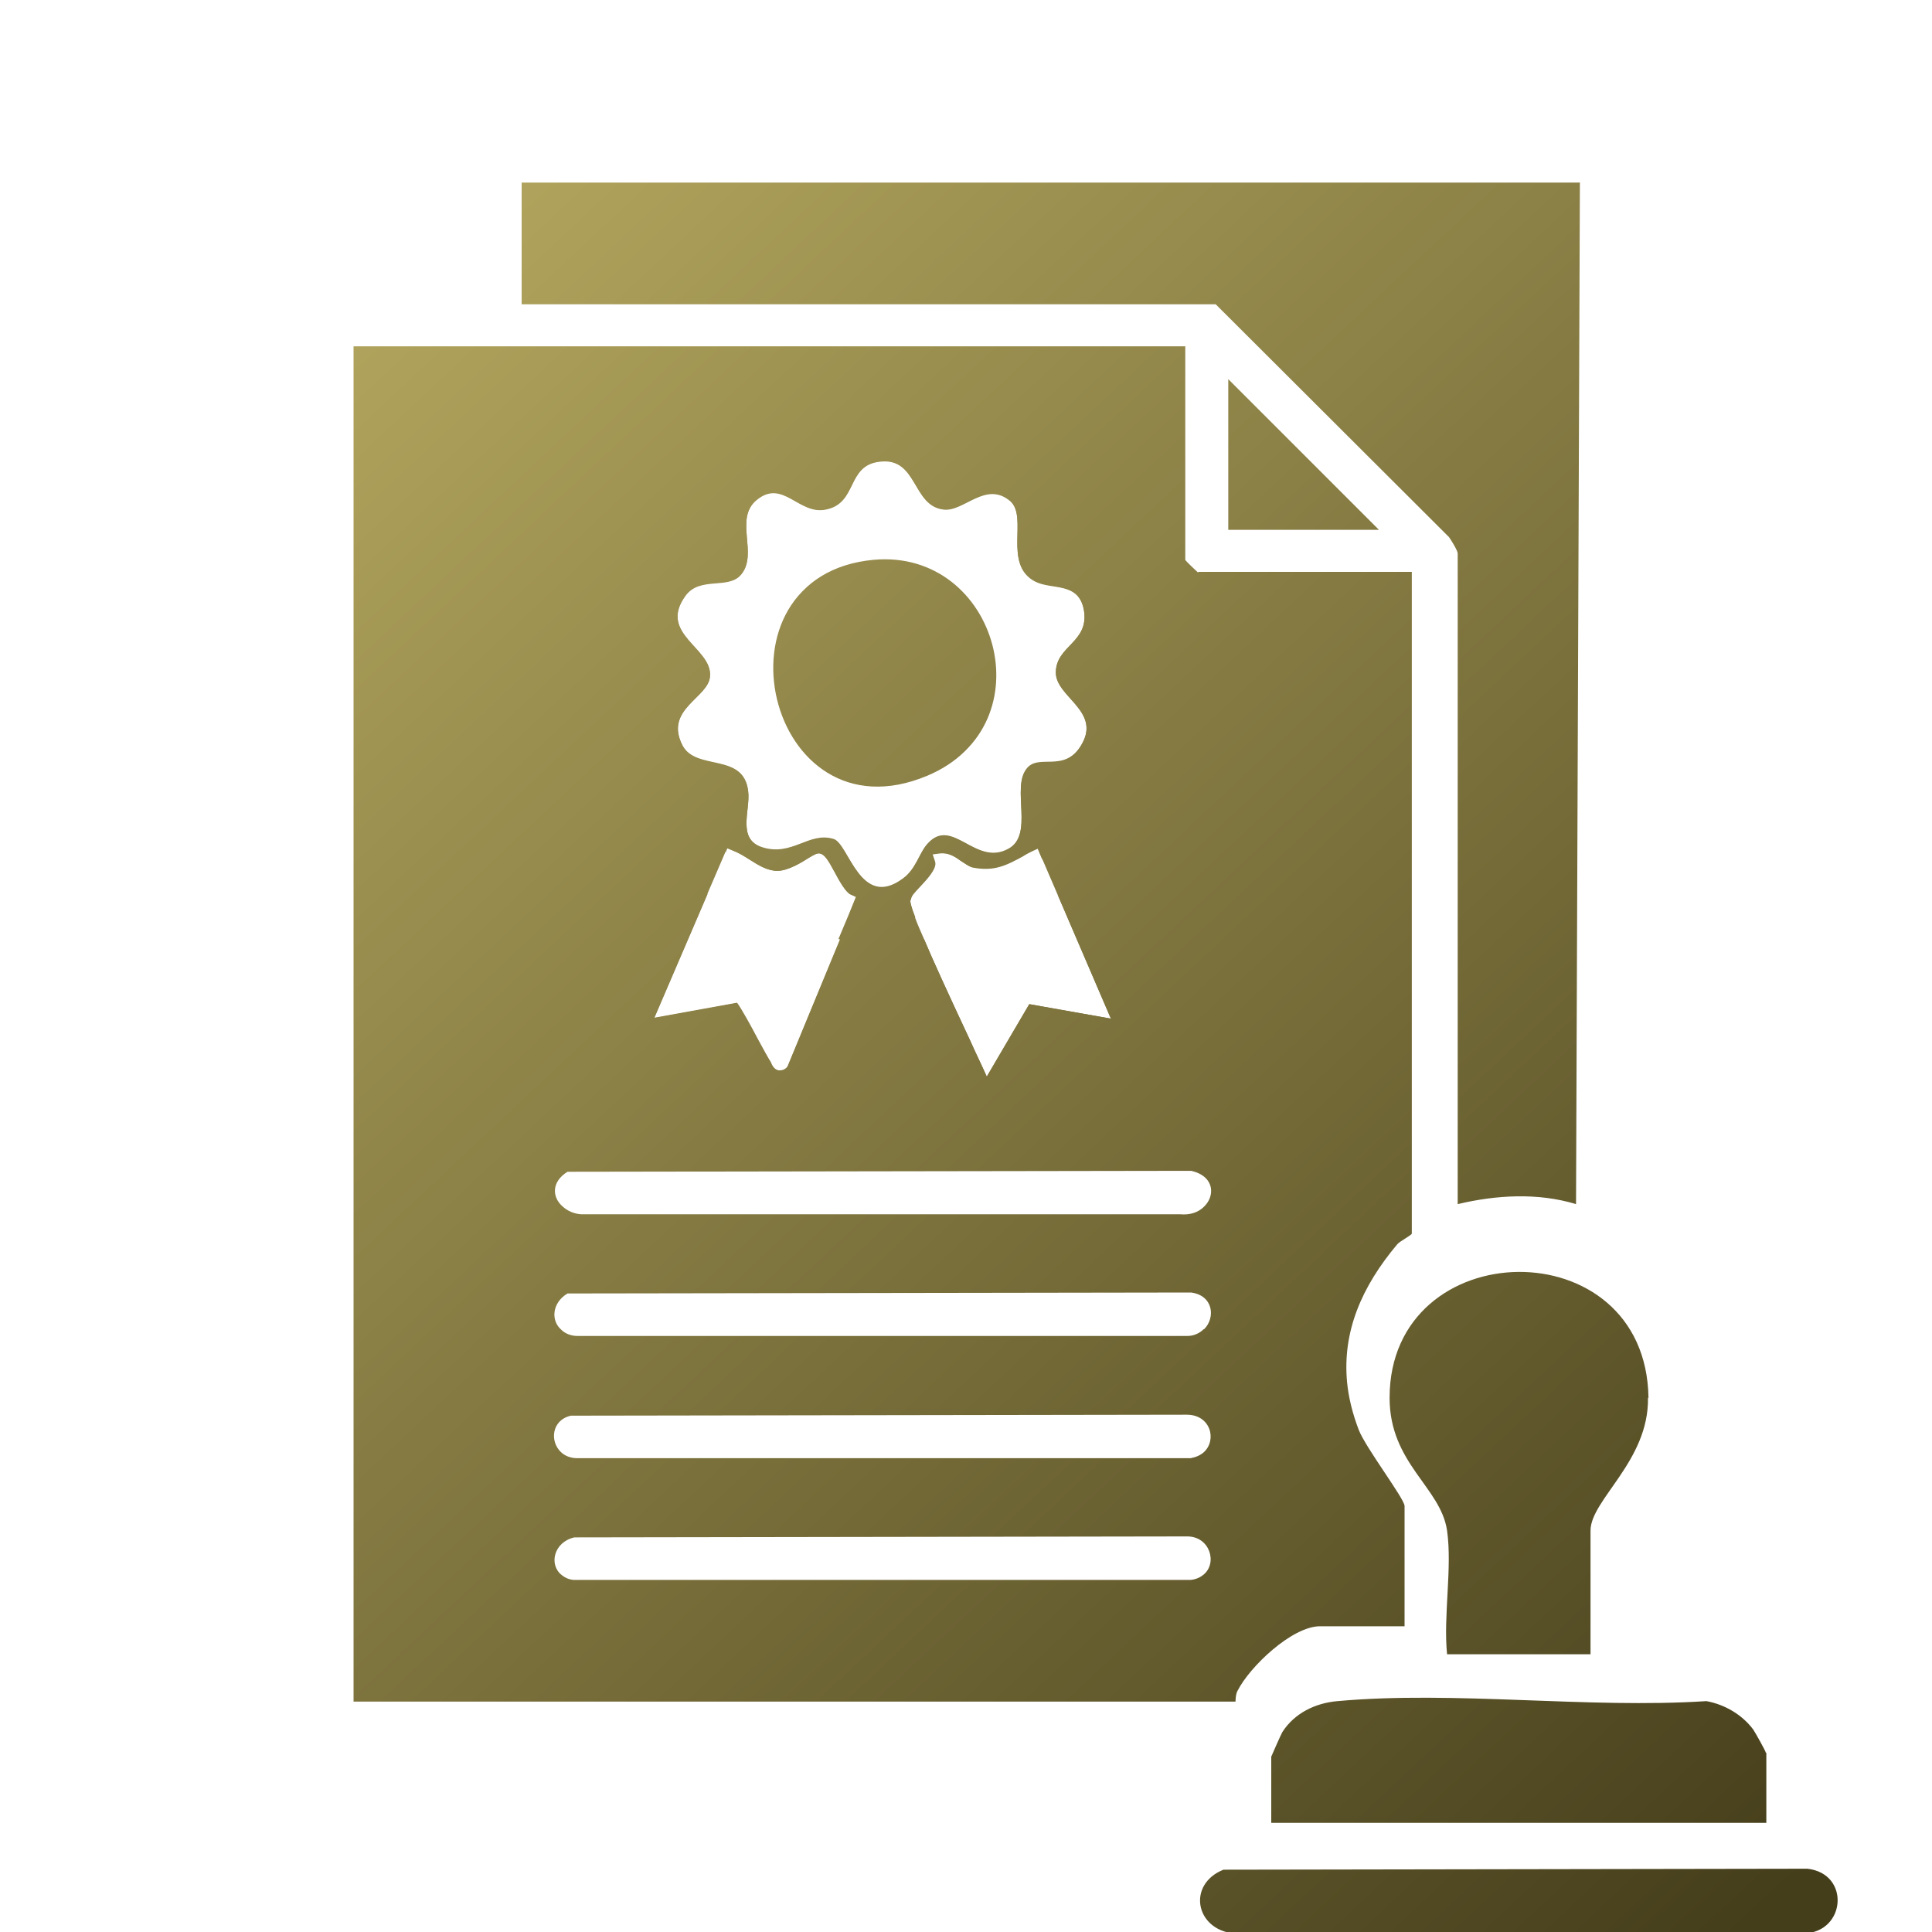 <?xml version="1.0" encoding="UTF-8"?>
<svg id="Layer_1" data-name="Layer 1" xmlns="http://www.w3.org/2000/svg" xmlns:xlink="http://www.w3.org/1999/xlink" viewBox="0 0 40 40">
  <defs>
    <style>
      .cls-1 {
        fill: url(#linear-gradient-2);
      }

      .cls-2 {
        fill: url(#linear-gradient-4);
      }

      .cls-3 {
        fill: url(#linear-gradient-3);
      }

      .cls-4 {
        fill: url(#linear-gradient-5);
      }

      .cls-5 {
        fill: url(#linear-gradient-8);
      }

      .cls-6 {
        fill: url(#linear-gradient-7);
      }

      .cls-7 {
        fill: url(#linear-gradient-9);
      }

      .cls-8 {
        fill: url(#linear-gradient-6);
      }

      .cls-9 {
        fill: url(#linear-gradient);
      }
    </style>
    <linearGradient id="linear-gradient" x1="3.64" y1="9.72" x2="33.94" y2="42.01" gradientUnits="userSpaceOnUse">
      <stop offset="0" stop-color="#b1a45d"/>
      <stop offset="1" stop-color="#453e1b"/>
    </linearGradient>
    <linearGradient id="linear-gradient-2" x1="4.86" y1="8.58" x2="35.16" y2="40.87" xlink:href="#linear-gradient"/>
    <linearGradient id="linear-gradient-3" x1="8.1" y1="5.54" x2="38.4" y2="37.83" xlink:href="#linear-gradient"/>
    <linearGradient id="linear-gradient-4" x1="15.61" y1="-1.52" x2="45.92" y2="30.77" xlink:href="#linear-gradient"/>
    <linearGradient id="linear-gradient-5" x1="15.43" y1="-1.35" x2="45.74" y2="30.94" xlink:href="#linear-gradient"/>
    <linearGradient id="linear-gradient-6" x1="7.35" y1="6.24" x2="37.66" y2="38.53" xlink:href="#linear-gradient"/>
    <linearGradient id="linear-gradient-7" x1="4.12" y1="9.27" x2="34.43" y2="41.56" xlink:href="#linear-gradient"/>
    <linearGradient id="linear-gradient-8" x1="9.27" y1="4.43" x2="39.58" y2="36.72" xlink:href="#linear-gradient"/>
    <linearGradient id="linear-gradient-9" x1="4.52" y1="8.89" x2="34.83" y2="41.18" xlink:href="#linear-gradient"/>
  </defs>
  <path class="cls-9" d="M37.35,40.03h-11.81c-.8-.09-.96-1.02-.21-1.32l12.09-.02c.89.1.8,1.31-.07,1.34Z"/>
  <path class="cls-1" d="M36.57,36.29v1.45h-10.25v-1.37s.19-.44.23-.51c.25-.39.68-.6,1.14-.64,2.43-.22,5.18.16,7.64,0,.38.07.74.28.97.59.04.06.26.45.26.48Z"/>
  <path class="cls-3" d="M34.12,28.94c.02,1.31-1.19,2.11-1.19,2.75v2.56h-2.97c-.08-.8.11-1.79,0-2.56-.13-.9-1.19-1.39-1.19-2.75,0-3.42,5.31-3.53,5.36,0Z"/>
  <path class="cls-2" d="M32.71,3.77l-.08,21.16c-.79-.24-1.65-.19-2.45,0v-13.47c0-.06-.13-.27-.18-.34l-4.83-4.82h-14.37v-2.52h21.9Z"/>
  <polygon class="cls-4" points="28.55 10.97 25.43 10.97 25.43 7.85 28.55 10.97"/>
  <path class="cls-8" d="M23.76,22.54l-1.96-.35-1.02,1.74-.12-.25c-.04-.1-.15-.32-.29-.62-1.25-2.68-1.45-3.21-1.43-3.34.02-.09.08-.16.19-.28.18.43.48,1.08.95,2.09.11.26.21.45.25.54l.1.22.88-1.5,1.69.3-1.1-2.56.09-.05,1.76,4.07Z"/>
  <path class="cls-6" d="M17.66,19.65l-1.67,4.06c-.05.06-.12.09-.18.09h-.03c-.11-.03-.16-.14-.18-.2-.06-.11-.18-.32-.31-.56-.15-.28-.4-.73-.5-.87l-1.99.36,1.75-4.06.1.04-1.1,2.56,1.71-.31c.09.12.3.5.43.75.11.2.21.39.27.48.02.05.06.15.16.17h.03c.05,0,.11-.02.16-.08l1.09-2.64c.05.07.1.13.15.15l.12.05Z"/>
  <path class="cls-5" d="M22.43,14.26c0-.65.81-.72.67-1.51-.12-.67-.76-.47-1.16-.68-.77-.41-.15-1.53-.59-1.92-.59-.51-1.13.26-1.62.19-.75-.09-.61-1.26-1.53-1.15-.79.09-.51,1-1.28,1.15-.66.14-1.04-.74-1.66-.23-.55.45.03,1.29-.37,1.79-.31.39-1,.03-1.35.52-.66.92.63,1.25.59,1.92-.03.52-1.11.79-.66,1.67.33.63,1.48.16,1.58,1.1.02.16-.01.36-.03.55l.04-.1.12.05c.13.05.24.12.35.19.19.12.37.23.57.23h0c.22,0,.51-.18.65-.27.12-.07.17-.1.23-.09.1.02.17.13.31.39.09.17.23.42.33.46l.11.05-.15.37c.25.37.59.68,1.16.26.09-.06.15-.13.21-.21-.09-.23-.11-.33-.1-.37.01-.09.08-.15.19-.27.13-.14.36-.38.31-.52l-.05-.15.15-.02c.19-.02.33.08.44.16.08.05.16.11.23.13.45.09.7-.04,1.05-.23.06-.04.12-.07.18-.1l.13-.06.1.24c.02-.43-.1-.95.12-1.23.29-.39.92.13,1.33-.59.45-.8-.62-1.14-.62-1.72ZM22.4,15.41c-.35.63-.9.18-1.15.52-.31.4.16,1.36-.37,1.65-.68.38-1.16-.67-1.67-.11-.18.19-.24.53-.52.73-.88.65-1.12-.73-1.43-.82-.51-.16-.86.37-1.48.17-.53-.17-.24-.78-.29-1.16-.09-.81-1.08-.41-1.36-.95-.39-.76.55-.99.57-1.44.04-.58-1.08-.87-.51-1.66.3-.42.9-.12,1.16-.45.35-.43-.16-1.15.32-1.54.54-.44.87.32,1.43.2.66-.13.42-.91,1.11-.99.79-.1.67.91,1.32.99.42.06.88-.61,1.39-.17.37.34-.16,1.31.51,1.66.35.18.9,0,1.01.59.12.68-.58.74-.58,1.3,0,.5.93.79.54,1.48Z"/>
  <path class="cls-7" d="M18.08,11.6c-3.48.32-2.21,5.86,1.12,4.46,2.48-1.04,1.45-4.69-1.12-4.46ZM18.08,11.6c-3.48.32-2.21,5.86,1.12,4.46,2.48-1.04,1.45-4.69-1.12-4.46ZM18.08,11.6c-3.48.32-2.21,5.86,1.12,4.46,2.48-1.04,1.45-4.69-1.12-4.46ZM18.08,11.6c-3.48.32-2.21,5.86,1.12,4.46,2.48-1.04,1.45-4.69-1.12-4.46ZM18.08,11.6c-3.48.32-2.21,5.86,1.12,4.46,2.48-1.04,1.45-4.69-1.12-4.46ZM18.08,11.6c-3.48.32-2.21,5.86,1.12,4.46,2.48-1.04,1.45-4.69-1.12-4.46ZM18.08,11.6c-3.48.32-2.21,5.86,1.12,4.46,2.48-1.04,1.45-4.69-1.12-4.46ZM18.08,11.6c-3.48.32-2.21,5.86,1.12,4.46,2.48-1.04,1.45-4.69-1.12-4.46ZM18.08,11.6c-3.48.32-2.21,5.86,1.12,4.46,2.48-1.04,1.45-4.69-1.12-4.46ZM18.08,11.6c-3.48.32-2.21,5.86,1.12,4.46,2.48-1.04,1.45-4.69-1.12-4.46ZM24.8,11.85s-.26-.24-.26-.26v-4.42H7.32v28.06h18.26s0-.15.04-.22c.25-.5,1.13-1.34,1.71-1.34h1.75v-2.49c0-.15-.81-1.21-.95-1.58-.13-.34-.21-.67-.24-.98-.1-1.05.3-1.98,1.04-2.86.05-.06.3-.19.3-.22v-13.7h-4.41ZM24.92,27.52c-.08.08-.2.14-.34.14h-12.62c-.14,0-.26-.05-.34-.13-.22-.19-.19-.56.13-.75l12.91-.02c.46.06.51.52.27.76ZM24.91,25c-.11.1-.27.16-.48.14h-12.4c-.15-.01-.28-.07-.38-.16-.22-.19-.24-.51.1-.72l12.91-.02c.49.11.51.53.25.76ZM17.39,19.45l-1.09,2.64c-.05.06-.1.08-.16.08h-.03c-.1-.02-.13-.12-.16-.17-.05-.1-.16-.28-.27-.48-.13-.24-.34-.63-.43-.75l-1.71.31,1.1-2.56.37-.86.04-.1.12.05c.13.05.24.12.35.19.19.12.37.23.57.23h0c.22,0,.51-.18.65-.27.12-.07.17-.1.23-.09.1.02.17.13.31.39.09.17.23.42.33.46l.11.05-.15.37-.21.5ZM15.67,10.34c.54-.44.87.32,1.43.2.66-.13.42-.91,1.11-.99.79-.1.67.91,1.32.99.42.06.88-.61,1.39-.17.37.34-.16,1.31.51,1.66.35.18.9,0,1.01.59.12.68-.58.74-.58,1.3,0,.5.93.79.54,1.48-.35.63-.9.18-1.15.52-.31.4.16,1.36-.37,1.65-.68.38-1.16-.67-1.67-.11-.18.19-.24.53-.52.73-.88.65-1.12-.73-1.43-.82-.51-.16-.86.37-1.48.17-.53-.17-.24-.78-.29-1.16-.09-.81-1.08-.41-1.36-.95-.39-.76.55-.99.57-1.44.04-.58-1.08-.87-.51-1.66.3-.42.9-.12,1.16-.45.35-.43-.16-1.15.32-1.54ZM18.86,18.63c.01-.09.08-.15.19-.27.13-.14.36-.38.31-.52l-.05-.15.15-.02c.19-.02.33.08.44.16.08.05.16.11.23.13.45.09.7-.04,1.05-.23.06-.04.12-.07.18-.1l.13-.06.1.24h0s.31.72.31.72l1.1,2.56-1.69-.3-.88,1.5-.1-.22c-.04-.09-.13-.28-.25-.54-.47-1-.77-1.66-.95-2.09-.08-.18-.14-.32-.18-.43-.09-.23-.11-.33-.1-.37ZM11.82,29.31l12.75-.02c.5,0,.63.53.35.78-.07.06-.16.1-.27.12h-12.7c-.14,0-.26-.05-.34-.13-.23-.22-.19-.66.21-.75ZM11.9,31.83l12.68-.02c.47,0,.63.55.34.79-.06.05-.15.1-.27.11h-12.78c-.1-.01-.18-.05-.24-.1-.27-.21-.17-.68.26-.78ZM19.21,16.05c2.48-1.04,1.45-4.69-1.12-4.46-3.48.32-2.21,5.86,1.12,4.46ZM18.08,11.6c-3.48.32-2.21,5.86,1.12,4.46,2.48-1.04,1.45-4.69-1.12-4.46ZM18.08,11.6c-3.48.32-2.21,5.86,1.12,4.46,2.48-1.04,1.45-4.69-1.12-4.46ZM18.08,11.6c-3.48.32-2.21,5.86,1.12,4.46,2.48-1.04,1.45-4.69-1.12-4.46ZM18.08,11.6c-3.48.32-2.21,5.86,1.12,4.46,2.48-1.04,1.45-4.69-1.12-4.46ZM18.08,11.6c-3.48.32-2.21,5.86,1.12,4.46,2.48-1.04,1.45-4.69-1.12-4.46ZM18.08,11.6c-3.48.32-2.21,5.86,1.12,4.46,2.48-1.04,1.45-4.69-1.12-4.46ZM18.08,11.6c-3.48.32-2.21,5.86,1.12,4.46,2.48-1.04,1.45-4.69-1.12-4.46ZM18.08,11.6c-3.48.32-2.21,5.86,1.12,4.46,2.48-1.04,1.45-4.69-1.12-4.46Z"/>
</svg>